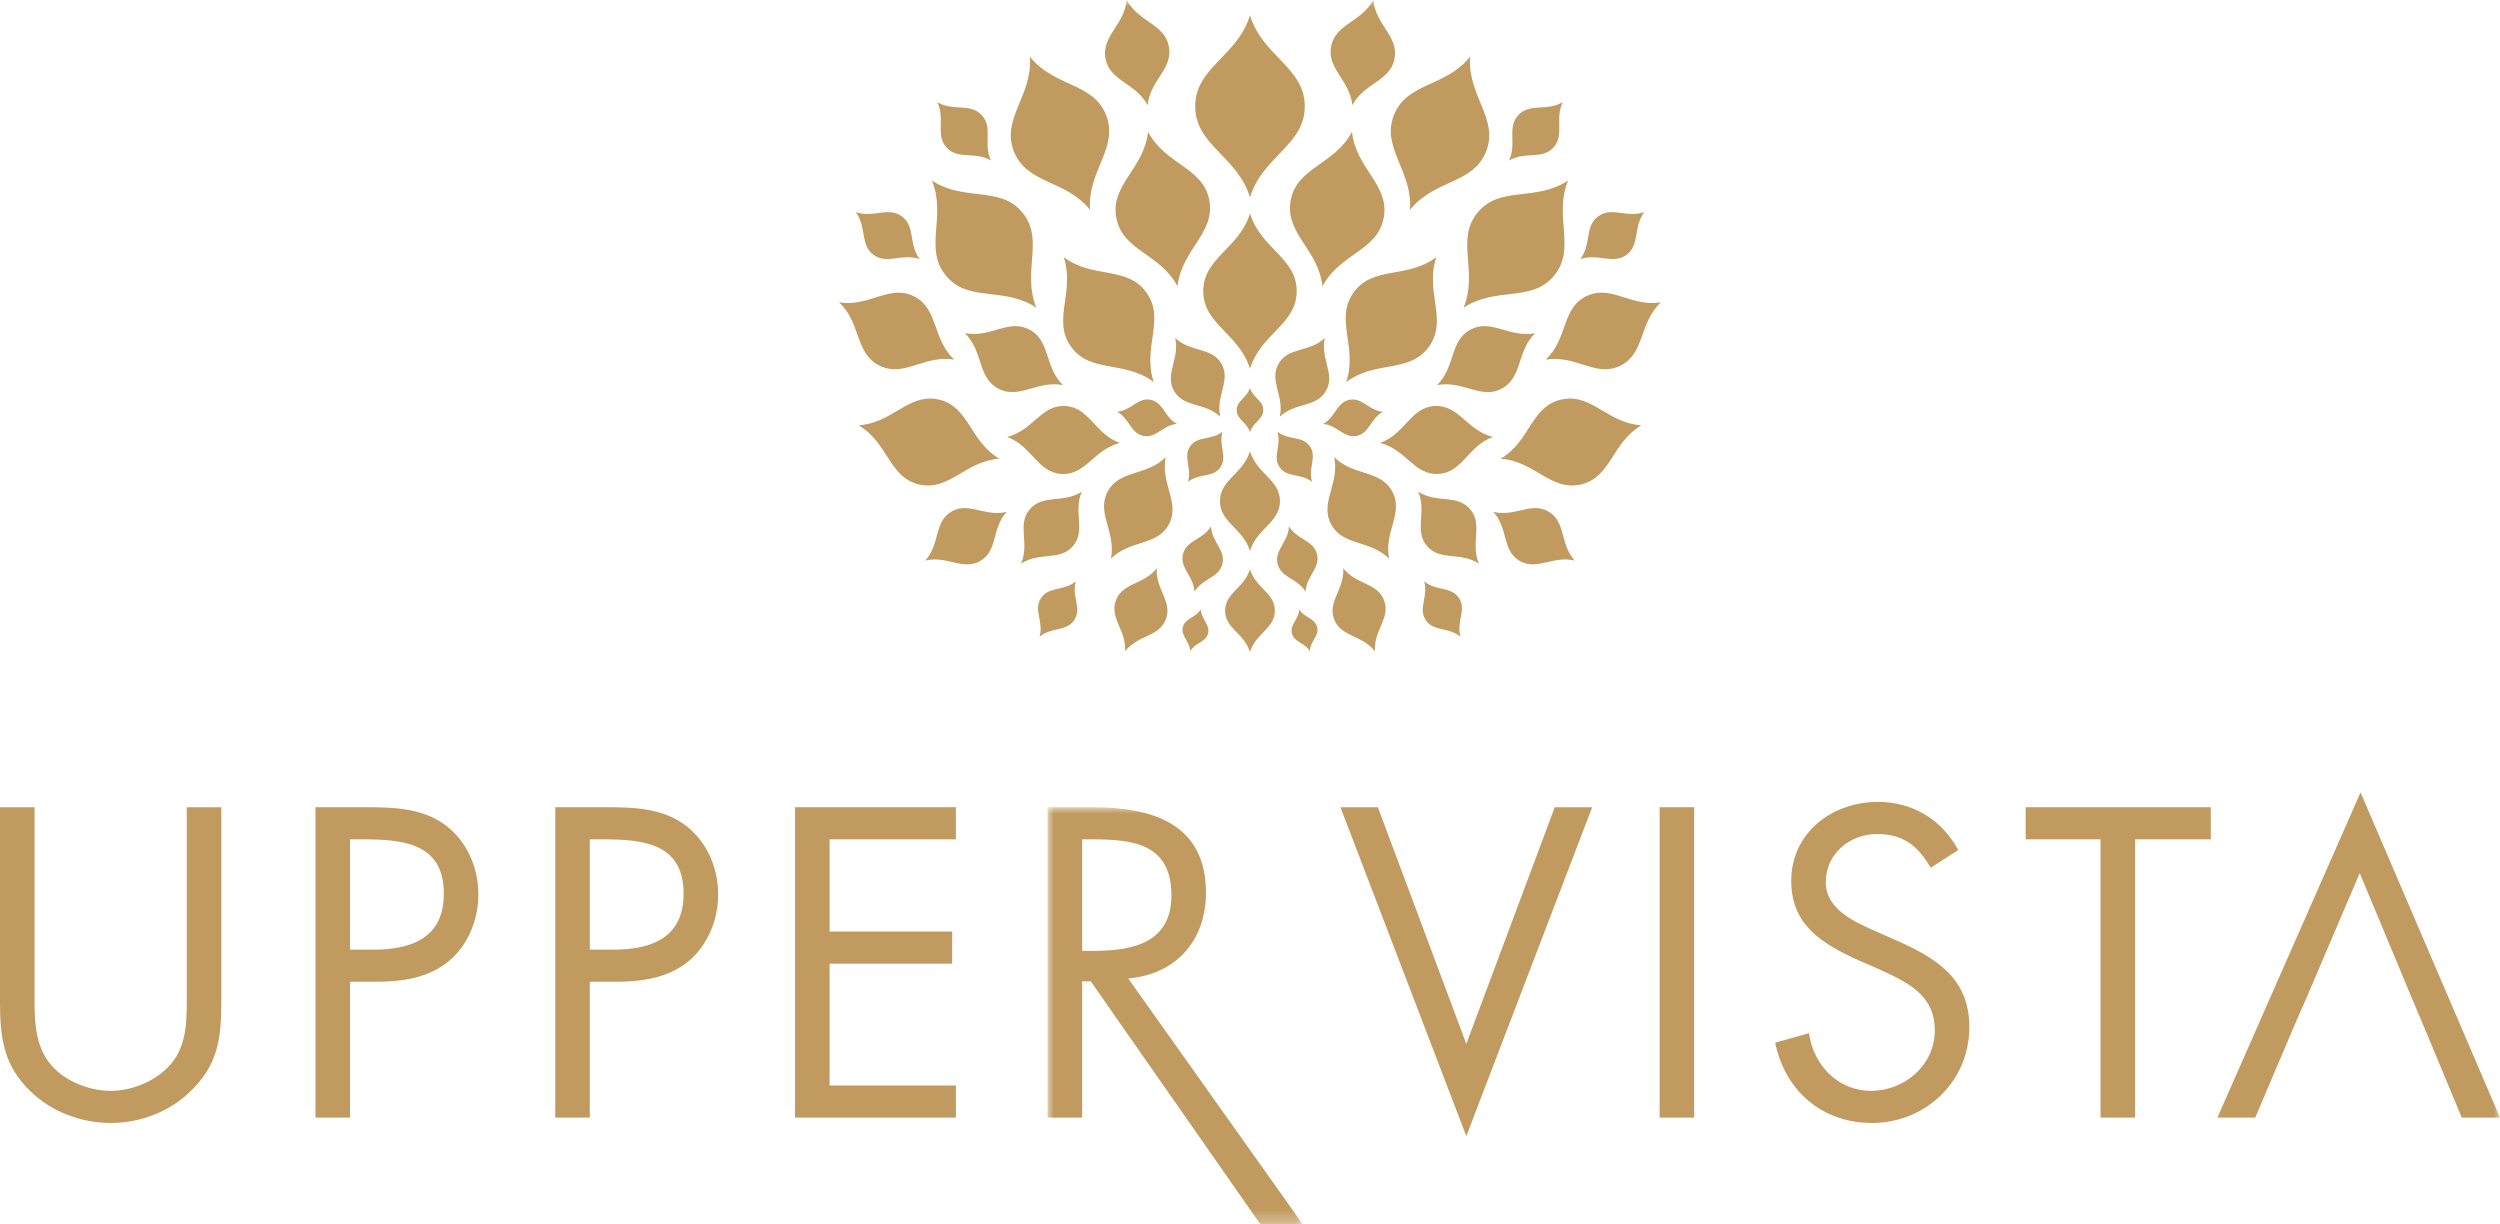 <?xml version="1.0" encoding="UTF-8"?>
<svg width="196px" height="96px" viewBox="0 0 196 96" version="1.1" xmlns="http://www.w3.org/2000/svg" xmlns:xlink="http://www.w3.org/1999/xlink">
    <title>Logo</title>
    <defs>
        <polygon id="path-1" points="0 0 20.015 0 20.015 32.713 0 32.713"></polygon>
        <polygon id="path-3" points="0 96 196 96 196 0 0 0"></polygon>
    </defs>
    <g id="Design" stroke="none" stroke-width="1" fill="none" fill-rule="evenodd">
        <g id="2.-Upper-Vista-Innisfail---Broker-Portal-[Brochures]" transform="translate(-42, -32)">
            <g id="Logo-Section" transform="translate(13, 32)">
                <g id="Logo" transform="translate(29, 0)">
                    <path d="M2.709,77.777 C2.709,79.584 2.645,81.65 3.774,83.199 C4.838,84.683 6.902,85.523 8.675,85.523 C10.417,85.523 12.319,84.716 13.448,83.36 C14.738,81.811 14.642,79.682 14.642,77.777 L14.642,63.288 L17.35,63.288 L17.35,78.519 C17.35,81.166 17.157,83.263 15.222,85.265 C13.545,87.071 11.126,88.039 8.675,88.039 C6.385,88.039 4.032,87.169 2.386,85.554 C0.258,83.521 7.88935581e-05,81.294 7.88935581e-05,78.519 L7.88935581e-05,63.288 L2.709,63.288 L2.709,77.777 Z" id="Fill-1" fill="#C09A5E"></path>
                    <path d="M27.442,87.62 L24.733,87.62 L24.733,63.287 L28.732,63.287 C30.828,63.287 32.988,63.352 34.763,64.578 C36.568,65.837 37.504,67.967 37.504,70.129 C37.504,72.098 36.698,74.098 35.182,75.357 C33.537,76.712 31.44,76.97 29.41,76.97 L27.442,76.97 L27.442,87.62 Z M27.442,74.454 L29.248,74.454 C32.247,74.454 34.796,73.55 34.796,70.064 C34.796,66.096 31.603,65.804 28.442,65.804 L27.442,65.804 L27.442,74.454 Z" id="Fill-3" fill="#C09A5E"></path>
                    <path d="M46.241,87.62 L43.533,87.62 L43.533,63.287 L47.531,63.287 C49.628,63.287 51.788,63.352 53.562,64.578 C55.368,65.837 56.304,67.967 56.304,70.129 C56.304,72.098 55.497,74.098 53.982,75.357 C52.337,76.712 50.241,76.97 48.209,76.97 L46.241,76.97 L46.241,87.62 Z M46.241,74.454 L48.047,74.454 C51.047,74.454 53.594,73.55 53.594,70.064 C53.594,66.096 50.402,65.804 47.242,65.804 L46.241,65.804 L46.241,74.454 Z" id="Fill-5" fill="#C09A5E"></path>
                    <polygon id="Fill-7" fill="#C09A5E" points="62.332 63.287 74.942 63.287 74.942 65.804 65.041 65.804 65.041 73.033 74.651 73.033 74.651 75.551 65.041 75.551 65.041 85.103 74.942 85.103 74.942 87.62 62.332 87.62"></polygon>
                    <g id="Group-11" transform="translate(82.131, 63.287)">
                        <mask id="mask-2" fill="white">
                            <use xlink:href="#path-1"></use>
                        </mask>
                        <g id="Clip-10"></g>
                        <path d="M2.709,24.333 L0,24.333 L0,0 L3.515,0 C8.127,0 12.417,1.226 12.417,6.713 C12.417,10.456 10.063,13.103 6.321,13.425 L20.015,32.713 L16.692,32.713 L3.387,13.65 L2.709,13.65 L2.709,24.333 Z M2.709,11.263 L3.547,11.263 C6.611,11.263 9.708,10.681 9.708,6.906 C9.708,2.904 6.773,2.517 3.515,2.517 L2.709,2.517 L2.709,11.263 Z" id="Fill-9" fill="#C09A5E" mask="url(#mask-2)"></path>
                    </g>
                    <polygon id="Fill-12" fill="#C09A5E" points="114.959 81.843 121.893 63.288 124.827 63.288 114.959 89.072 105.091 63.288 108.025 63.288"></polygon>
                    <mask id="mask-4" fill="white">
                        <use xlink:href="#path-3"></use>
                    </mask>
                    <g id="Clip-15"></g>
                    <polygon id="Fill-14" fill="#C09A5E" mask="url(#mask-4)" points="130.114 87.62 132.823 87.62 132.823 63.287 130.114 63.287"></polygon>
                    <path d="M151.365,68.031 C150.399,66.353 149.236,65.386 147.173,65.386 C145.013,65.386 143.141,66.935 143.141,69.161 C143.141,71.259 145.302,72.226 146.947,72.969 L148.559,73.679 C151.72,75.067 154.397,76.647 154.397,80.52 C154.397,84.78 150.978,88.039 146.754,88.039 C142.851,88.039 139.948,85.522 139.175,81.747 L141.82,81.004 C142.174,83.49 144.077,85.522 146.689,85.522 C149.3,85.522 151.688,83.521 151.688,80.778 C151.688,77.939 149.463,76.97 147.204,75.938 L145.721,75.293 C142.883,74.001 140.433,72.549 140.433,69.064 C140.433,65.288 143.625,62.868 147.237,62.868 C149.947,62.868 152.236,64.255 153.526,66.644 L151.365,68.031 Z" id="Fill-16" fill="#C09A5E" mask="url(#mask-4)"></path>
                    <polygon id="Fill-17" fill="#C09A5E" mask="url(#mask-4)" points="167.392 87.62 164.682 87.62 164.682 65.804 158.813 65.804 158.813 63.287 173.325 63.287 173.325 65.804 167.392 65.804"></polygon>
                    <polygon id="Fill-18" fill="#C09A5E" mask="url(#mask-4)" points="189.066 78.197 185.003 68.451 180.843 78.197 179.746 80.714 176.811 87.62 173.845 87.62 185.067 62.126 196 87.62 193.001 87.62 190.131 80.714"></polygon>
                    <path d="M104.363,3.626 C104.009,5.397 105.818,6.254 106.024,8.244 C106.972,6.484 108.974,6.387 109.326,4.616 C109.678,2.843 107.867,1.989 107.663,-0 C106.715,1.759 104.714,1.854 104.363,3.626 M86.675,4.616 C87.026,6.387 89.029,6.484 89.976,8.244 C90.181,6.254 91.992,5.397 91.637,3.626 C91.286,1.854 89.285,1.759 88.338,-0 C88.134,1.989 86.323,2.843 86.675,4.616 M93.705,8.336 C93.705,11.399 97.002,12.225 98.001,15.471 C98.993,12.225 102.293,11.399 102.293,8.336 C102.293,5.27 98.993,4.447 98.001,1.201 C97.002,4.447 93.705,5.27 93.705,8.336 M109.282,9.028 C108.269,11.607 110.77,13.393 110.541,16.459 C112.452,14.058 115.498,14.454 116.512,11.873 C117.529,9.293 115.025,7.508 115.258,4.445 C113.345,6.845 110.294,6.447 109.282,9.028 M79.489,11.873 C80.502,14.454 83.548,14.058 85.46,16.459 C85.231,13.393 87.733,11.607 86.718,9.028 C85.707,6.447 82.656,6.845 80.743,4.445 C80.976,7.508 78.471,9.293 79.489,11.873 M119.032,9.031 C118.125,10.012 118.942,11.252 118.304,12.587 C119.582,11.842 120.88,12.551 121.784,11.568 C122.69,10.586 121.875,9.348 122.512,8.014 C121.235,8.757 119.936,8.05 119.032,9.031 M74.217,11.568 C75.121,12.551 76.418,11.842 77.697,12.587 C77.059,11.252 77.876,10.012 76.968,9.031 C76.065,8.05 74.765,8.757 73.488,8.014 C74.126,9.348 73.311,10.586 74.217,11.568 M101.192,15.693 C100.698,18.293 103.361,19.53 103.68,22.446 C105.056,19.852 107.985,19.692 108.48,17.088 C108.977,14.488 106.313,13.254 105.993,10.338 C104.621,12.932 101.687,13.095 101.192,15.693 M87.521,17.088 C88.017,19.692 90.946,19.852 92.32,22.446 C92.64,19.53 95.303,18.293 94.809,15.693 C94.313,13.095 91.381,12.932 90.008,10.338 C89.688,13.254 87.023,14.488 87.521,17.088 M115.843,16.666 C114.085,18.807 115.913,21.279 114.746,24.122 C117.308,22.429 120.083,23.748 121.842,21.609 C123.605,19.467 121.776,16.995 122.941,14.152 C120.381,15.846 117.605,14.526 115.843,16.666 M74.159,21.609 C75.917,23.748 78.692,22.429 81.254,24.122 C80.087,21.279 81.917,18.807 80.158,16.666 C78.396,14.526 75.619,15.846 73.06,14.152 C74.224,16.995 72.396,19.467 74.159,21.609 M127.156,16.705 C126.496,16.616 125.886,16.528 125.298,16.961 C124.218,17.751 124.785,19.123 123.903,20.313 C124.534,20.094 125.113,20.166 125.657,20.237 C126.317,20.324 126.925,20.412 127.514,19.979 C128.588,19.19 128.027,17.818 128.91,16.63 C128.278,16.849 127.699,16.777 127.156,16.705 M68.487,19.979 C69.075,20.412 69.683,20.324 70.342,20.237 C70.887,20.165 71.465,20.094 72.098,20.313 C71.216,19.123 71.782,17.751 70.703,16.961 C70.113,16.528 69.505,16.616 68.845,16.705 C68.301,16.777 67.722,16.849 67.091,16.63 C67.974,17.818 67.412,19.19 68.487,19.979 M94.334,22.824 C94.334,25.436 97.146,26.142 98.001,28.911 C98.849,26.142 101.661,25.436 101.661,22.824 C101.661,20.208 98.849,19.506 98.001,16.735 C97.146,19.506 94.334,20.208 94.334,22.824 M106.126,22.924 C104.609,25.031 106.465,27.233 105.545,29.958 C107.839,28.222 110.51,29.293 112.027,27.186 C113.545,25.082 111.691,22.877 112.611,20.154 C110.319,21.888 107.645,20.82 106.126,22.924 M83.973,27.186 C85.49,29.293 88.161,28.222 90.456,29.958 C89.536,27.233 91.392,25.031 89.875,22.924 C88.355,20.82 85.681,21.888 83.39,20.154 C84.31,22.877 82.456,25.082 83.973,27.186 M124.35,23.227 C122.416,24.195 122.931,26.539 121.197,28.192 C122.241,28.02 123.13,28.281 123.962,28.542 C125.011,28.871 125.972,29.2 127.051,28.663 C128.985,27.698 128.472,25.356 130.206,23.704 C129.16,23.875 128.273,23.613 127.44,23.352 C126.792,23.148 126.178,22.944 125.549,22.944 C125.159,22.944 124.764,23.023 124.35,23.227 M68.56,23.352 C67.727,23.613 66.839,23.875 65.793,23.704 C67.529,25.356 67.016,27.698 68.949,28.663 C70.028,29.2 70.989,28.871 72.038,28.543 C72.871,28.281 73.758,28.02 74.803,28.192 C73.069,26.539 73.585,24.195 71.649,23.227 C71.236,23.023 70.841,22.944 70.451,22.944 C69.821,22.944 69.207,23.148 68.56,23.352 M115.285,25.842 C113.636,26.717 114.136,28.727 112.674,30.19 C113.574,30.019 114.348,30.226 115.074,30.433 C115.984,30.693 116.819,30.953 117.735,30.466 C119.382,29.59 118.886,27.583 120.346,26.122 C119.445,26.293 118.672,26.085 117.946,25.877 C117.408,25.723 116.897,25.569 116.38,25.569 C116.021,25.569 115.659,25.644 115.285,25.842 M78.053,25.877 C77.329,26.085 76.554,26.293 75.654,26.122 C77.116,27.583 76.618,29.59 78.266,30.466 C79.181,30.953 80.017,30.693 80.926,30.433 C81.652,30.226 82.425,30.019 83.327,30.19 C81.865,28.727 82.365,26.717 80.716,25.842 C80.339,25.644 79.978,25.569 79.62,25.569 C79.102,25.569 78.591,25.723 78.053,25.877 M100.239,28.516 C99.479,29.84 100.699,31.018 100.333,32.67 C101.565,31.515 103.196,31.977 103.955,30.648 C104.714,29.326 103.496,28.152 103.866,26.5 C102.628,27.654 100.999,27.194 100.239,28.516 M92.046,30.648 C92.804,31.977 94.437,31.515 95.668,32.67 C95.302,31.018 96.521,29.84 95.762,28.516 C95.001,27.194 93.373,27.654 92.136,26.5 C92.505,28.152 91.286,29.326 92.046,30.648 M96.954,32.149 C96.954,32.894 97.755,33.095 97.999,33.884 C98.24,33.095 99.042,32.894 99.042,32.149 C99.042,31.404 98.24,31.204 97.999,30.414 C97.755,31.204 96.954,31.404 96.954,32.149 M122.373,31.329 C120.006,31.896 119.974,34.599 117.651,35.965 C120.34,36.147 121.581,38.543 123.956,37.98 C126.322,37.419 126.356,34.716 128.678,33.346 C126.267,33.183 125.018,31.245 123.08,31.245 C122.854,31.245 122.62,31.271 122.373,31.329 M67.322,33.346 C69.645,34.716 69.679,37.419 72.045,37.98 C74.418,38.543 75.66,36.147 78.349,35.965 C76.026,34.599 75.995,31.896 73.627,31.329 C73.381,31.271 73.145,31.245 72.92,31.245 C70.981,31.245 69.735,33.183 67.322,33.346 M105.791,31.345 C104.784,31.55 104.733,32.686 103.732,33.232 C104.863,33.347 105.357,34.377 106.361,34.175 C107.367,33.973 107.422,32.832 108.421,32.285 C107.39,32.183 106.893,31.318 106.051,31.318 C105.968,31.318 105.881,31.327 105.791,31.345 M87.58,32.285 C88.579,32.832 88.634,33.973 89.64,34.175 C90.644,34.377 91.138,33.347 92.267,33.232 C91.268,32.686 91.216,31.55 90.209,31.345 C90.118,31.327 90.032,31.318 89.949,31.318 C89.108,31.318 88.61,32.183 87.58,32.285 M112.484,31.832 C110.587,31.932 110.183,34.003 108.208,34.729 C110.25,35.24 110.867,37.258 112.767,37.158 C114.664,37.056 115.066,34.985 117.042,34.257 C115.049,33.758 114.413,31.829 112.623,31.828 C112.577,31.828 112.531,31.83 112.484,31.832 M78.959,34.257 C80.935,34.985 81.337,37.056 83.234,37.158 C85.132,37.258 85.752,35.24 87.792,34.729 C85.819,34.003 85.413,31.932 83.517,31.832 C83.469,31.83 83.423,31.828 83.378,31.828 C81.588,31.828 80.951,33.758 78.959,34.257 M100.324,36.634 C100.908,37.478 101.975,37.077 102.868,37.78 C102.527,36.694 103.278,35.839 102.694,34.992 C102.109,34.147 101.043,34.55 100.147,33.845 C100.49,34.931 99.741,35.787 100.324,36.634 M93.307,34.992 C92.723,35.839 93.474,36.694 93.133,37.78 C94.025,37.077 95.093,37.478 95.677,36.634 C96.26,35.787 95.511,34.931 95.854,33.845 C94.958,34.55 93.892,34.147 93.307,34.992 M95.647,39.287 C95.647,40.965 97.452,41.417 97.999,43.194 C98.543,41.417 100.349,40.965 100.349,39.287 C100.349,37.609 98.543,37.159 97.999,35.381 C97.452,37.159 95.647,37.609 95.647,39.287 M104.366,41.117 C105.287,42.822 107.37,42.291 108.903,43.796 C108.486,41.687 110.072,40.236 109.15,38.524 C108.228,36.819 106.144,37.352 104.608,35.847 C105.03,37.956 103.443,39.407 104.366,41.117 M86.851,38.524 C85.928,40.236 87.515,41.687 87.098,43.796 C88.631,42.291 90.714,42.822 91.635,41.117 C92.558,39.407 90.971,37.956 91.392,35.847 C89.857,37.352 87.773,36.819 86.851,38.524 M111.871,42.799 C112.89,44.01 114.469,43.237 115.945,44.185 C115.261,42.57 116.29,41.143 115.268,39.932 C114.245,38.72 112.664,39.495 111.187,38.547 C111.877,40.163 110.849,41.588 111.871,42.799 M80.733,39.932 C79.711,41.143 80.739,42.57 80.055,44.185 C81.532,43.237 83.111,44.01 84.13,42.799 C85.151,41.588 84.123,40.163 84.813,38.547 C83.337,39.495 81.756,38.72 80.733,39.932 M119.155,40.026 C118.522,40.173 117.849,40.319 117.081,40.132 C118.266,41.442 117.751,43.141 119.123,43.964 C119.878,44.417 120.6,44.235 121.385,44.054 C122.017,43.908 122.691,43.762 123.456,43.949 C122.278,42.631 122.789,40.939 121.418,40.115 C121.065,39.906 120.72,39.833 120.374,39.833 C119.976,39.833 119.575,39.929 119.155,40.026 M74.583,40.115 C73.212,40.939 73.723,42.631 72.543,43.949 C73.308,43.762 73.983,43.908 74.615,44.054 C75.4,44.235 76.121,44.417 76.878,43.964 C78.25,43.141 77.734,41.442 78.919,40.132 C78.152,40.319 77.478,40.173 76.845,40.026 C76.426,39.929 76.025,39.833 75.626,39.833 C75.278,39.833 74.934,39.906 74.583,40.115 M100.168,44.22 C100.445,45.32 101.705,45.318 102.357,46.391 C102.423,45.135 103.532,44.54 103.253,43.439 C102.974,42.339 101.712,42.341 101.058,41.268 C100.996,42.525 99.889,43.121 100.168,44.22 M92.748,43.439 C92.469,44.54 93.579,45.135 93.643,46.391 C94.296,45.318 95.555,45.32 95.833,44.22 C96.112,43.121 95.004,42.525 94.943,41.268 C94.289,42.341 93.027,42.339 92.748,43.439 M104.598,48.554 C105.125,49.95 106.774,49.757 107.793,51.059 C107.686,49.407 109.042,48.457 108.508,47.059 C107.977,45.663 106.33,45.859 105.309,44.552 C105.418,46.208 104.064,47.156 104.598,48.554 M87.492,47.059 C86.959,48.457 88.315,49.407 88.208,51.059 C89.226,49.757 90.874,49.95 91.403,48.554 C91.937,47.156 90.583,46.208 90.692,44.552 C89.67,45.859 88.024,45.663 87.492,47.059 M96.046,47.877 C96.046,49.268 97.543,49.644 97.999,51.119 C98.451,49.644 99.949,49.268 99.949,47.877 C99.949,46.484 98.451,46.109 97.999,44.634 C97.543,46.109 96.046,46.484 96.046,47.877 M111.773,48.604 C112.382,49.536 113.549,49.132 114.498,49.919 C114.159,48.732 114.997,47.826 114.388,46.893 C113.777,45.959 112.607,46.366 111.656,45.577 C112.001,46.764 111.162,47.671 111.773,48.604 M81.614,46.893 C81.002,47.826 81.842,48.732 81.502,49.919 C82.451,49.132 83.619,49.536 84.227,48.604 C84.838,47.671 83.999,46.764 84.344,45.577 C83.393,46.366 82.224,45.959 81.614,46.893 M101.289,49.66 C101.467,50.363 102.272,50.361 102.69,51.048 C102.731,50.245 103.441,49.864 103.264,49.16 C103.084,48.456 102.277,48.458 101.859,47.771 C101.819,48.575 101.111,48.956 101.289,49.66 M92.738,49.16 C92.559,49.864 93.27,50.245 93.311,51.048 C93.729,50.361 94.533,50.363 94.711,49.66 C94.889,48.956 94.181,48.575 94.143,47.771 C93.723,48.458 92.917,48.456 92.738,49.16" id="Fill-19" fill="#C09A5E" mask="url(#mask-4)"></path>
                </g>
            </g>
        </g>
    </g>
</svg>